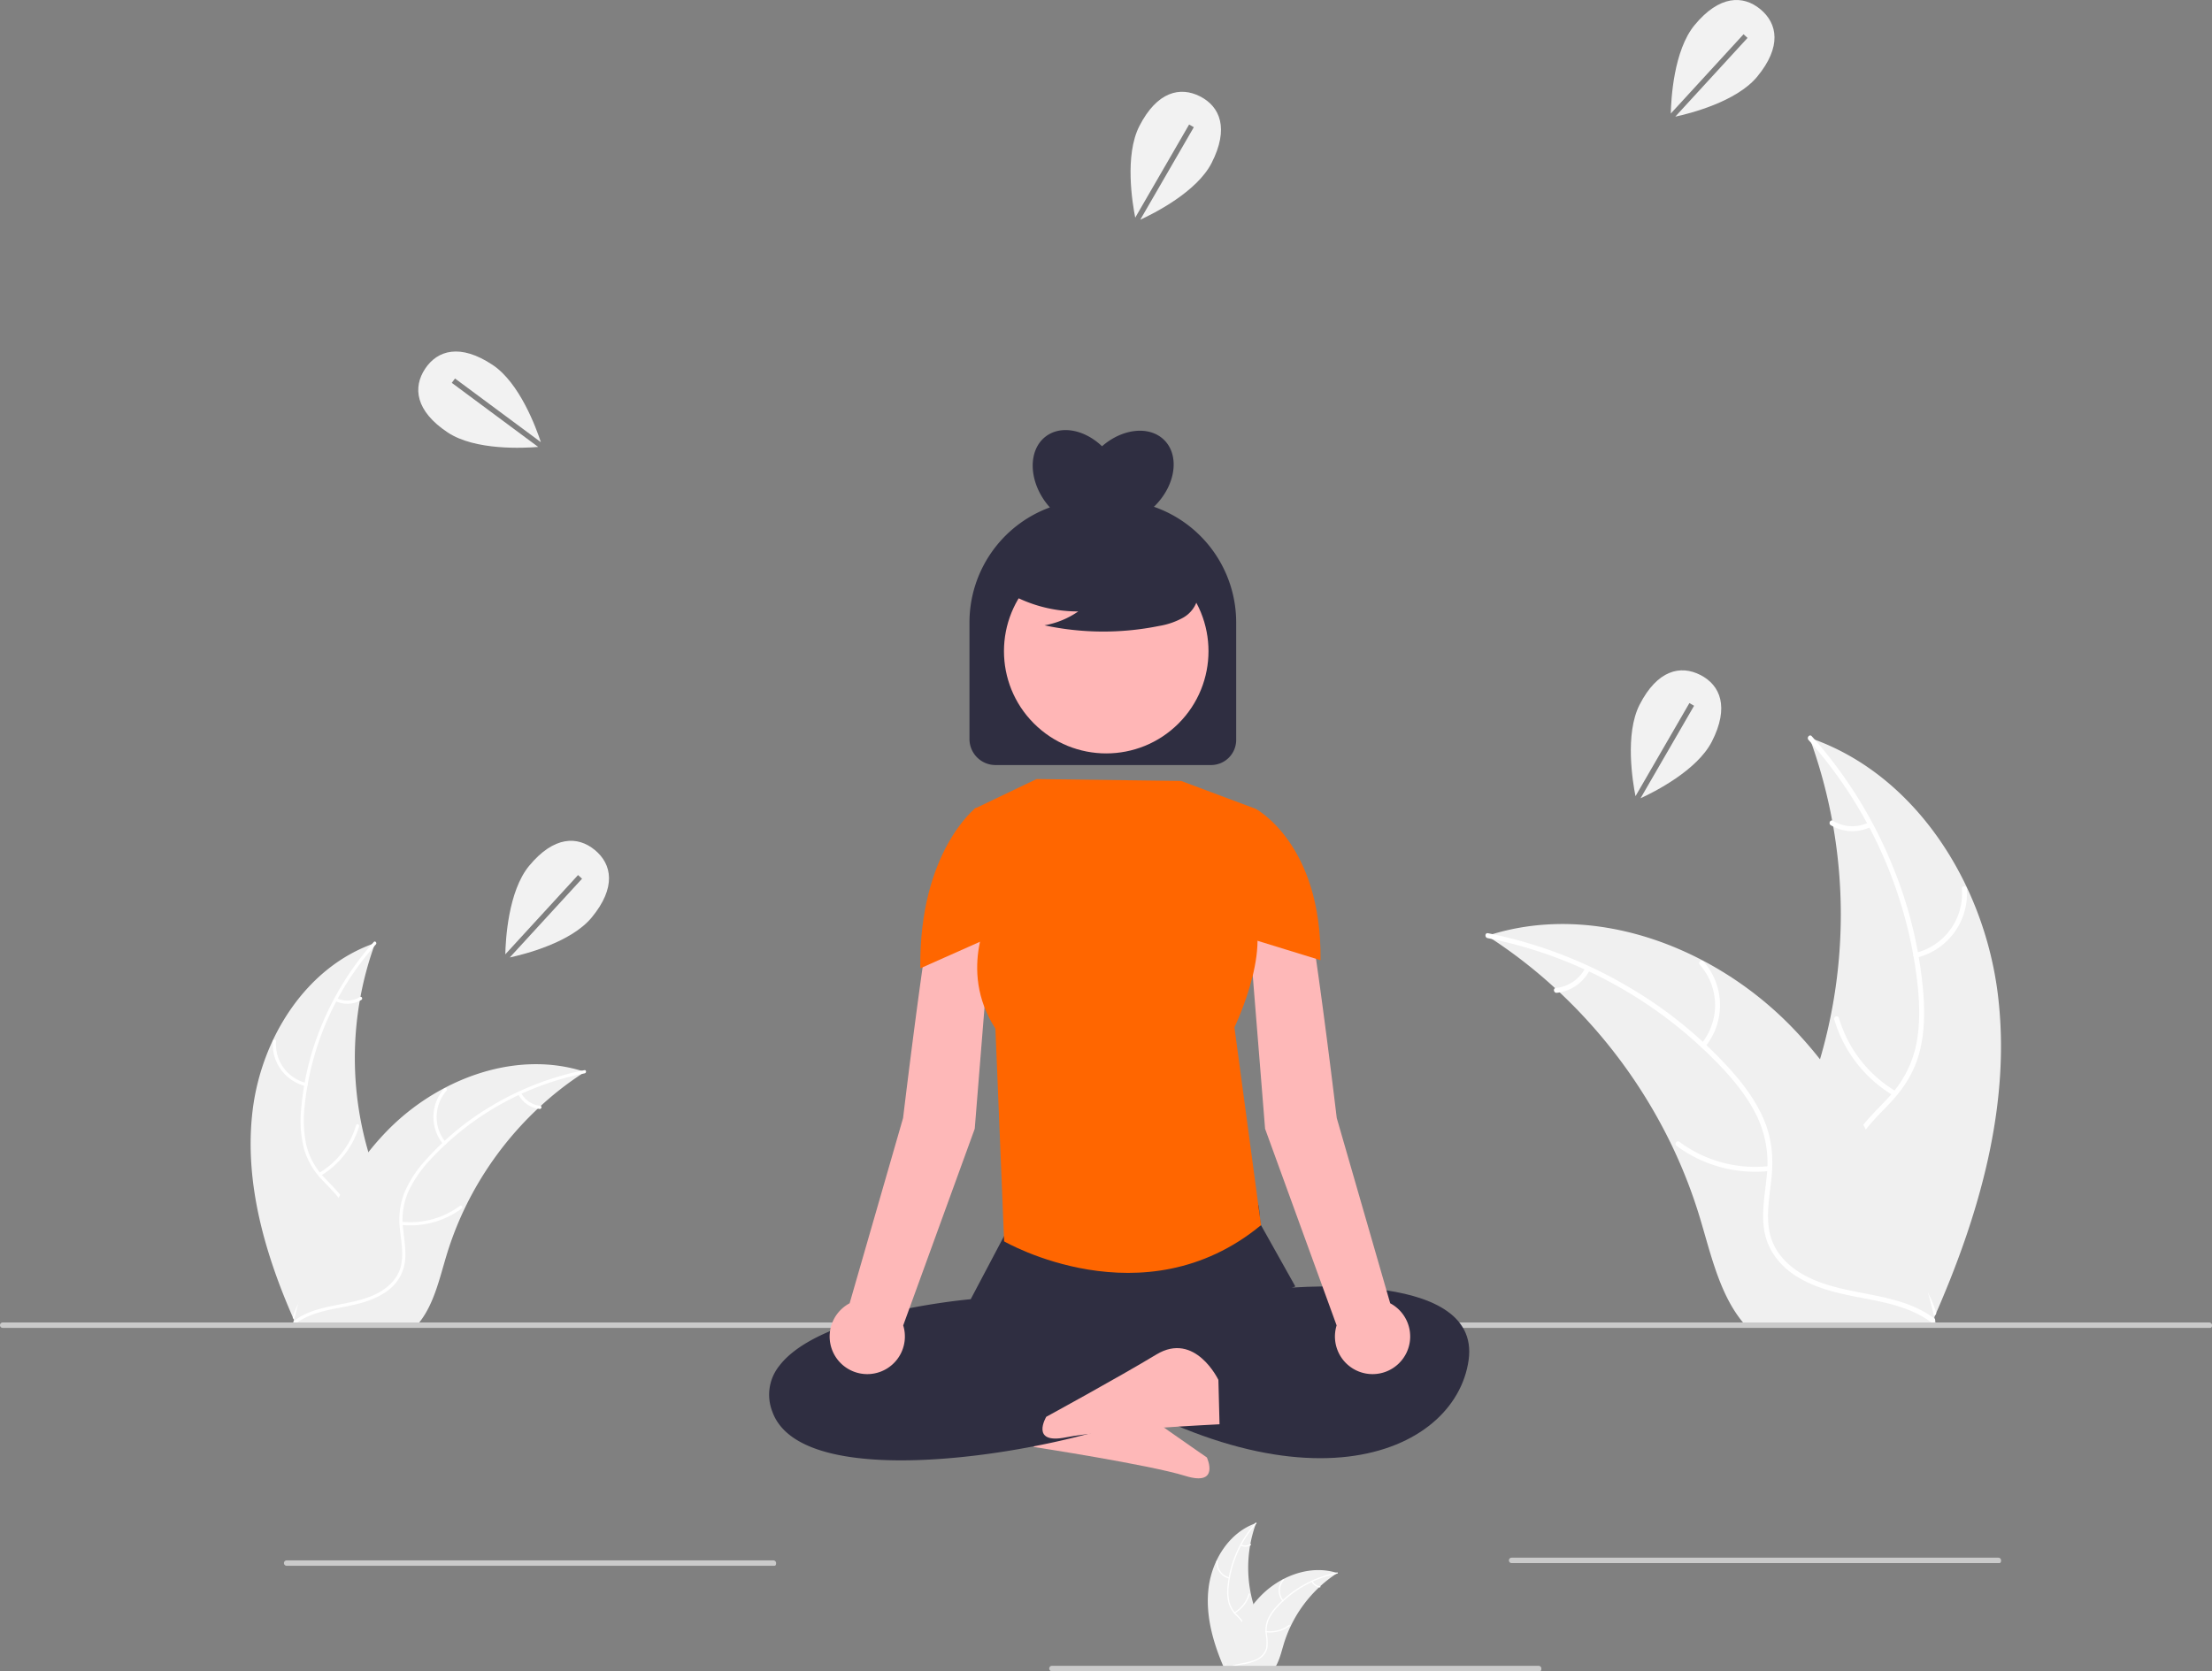 <?xml version="1.0" encoding="utf-8"?>
<svg xmlns="http://www.w3.org/2000/svg" data-name="Layer 1" height="618.165" id="e0d951ae-da1a-403f-a448-ba48e93c8c18" viewBox="0 0 818 618.165" width="818">
  <rect x="0" y="0" width="818" height="618.165" fill="#808080" stroke="none"/>
  <path d="M575.403,659.853s10.411-17.081,23.777-6.982,38.12,27.139,38.12,27.139,5.07,10.899-8.052,6.805-55.96-10.682-55.96-10.682Z" data-name="Path 164" fill="#feb8b8" id="b901917b-4981-4312-adbf-d5b8f006e98e" transform="translate(-191 -140.917)"/>
  <path d="M284.453,551.378c3.318-26.678,19.851-52.964,45.294-61.646a123.863,123.863,0,0,0,.006,85.04c3.91,10.575,9.359,21.93,5.682,32.589-2.288,6.632-7.886,11.706-14.142,14.878-6.257,3.173-13.202,4.685-20.059,6.167l-1.35,1.116C288.998,604.942,281.135,578.056,284.453,551.378Z" fill="#f0f0f0" transform="translate(-191 -140.917)"/>
  <path d="M330,490.237a105.87,105.87,0,0,0-26.319,59.583,45.591,45.591,0,0,0,.519,14.275,26.149,26.149,0,0,0,6.503,12.128c2.931,3.221,6.303,6.175,8.4,10.052a16.011,16.011,0,0,1,.782,13.071c-1.852,5.311-5.501,9.64-9.218,13.749-4.126,4.563-8.484,9.236-10.238,15.285-.213.733-1.337.36-1.125-.371,3.051-10.524,13.268-16.502,18.14-25.981,2.273-4.423,3.228-9.558,1.096-14.227-1.864-4.083-5.338-7.133-8.334-10.368a27.903,27.903,0,0,1-6.801-11.622,42.148,42.148,0,0,1-1.066-14.203,102.712,102.712,0,0,1,7.502-31.213,107.747,107.747,0,0,1,19.374-31.048c.507-.567,1.287.325.784.889Z" fill="#fff" transform="translate(-191 -140.917)"/>
  <path d="M304,542.65a15.884,15.884,0,0,1-12.091-16.639c.06-.76,1.244-.702,1.184.059a14.708,14.708,0,0,0,11.279,15.455c.742.176.366,1.3-.371,1.125Z" fill="#fff" transform="translate(-191 -140.917)"/>
  <path d="M309.001,574.786a30.615,30.615,0,0,0,13.671-17.632c.215-.732,1.34-.36,1.125.371a31.844,31.844,0,0,1-14.264,18.319c-.657.39-1.186-.671-.533-1.058Z" fill="#fff" transform="translate(-191 -140.917)"/>
  <path d="M315.581,510.14a8.991,8.991,0,0,0,8.52-.433c.652-.398,1.18.663.533,1.058a10.075,10.075,0,0,1-9.425.499.612.612,0,0,1-.377-.748.595.595,0,0,1,.748-.377Z" fill="#fff" transform="translate(-191 -140.917)"/>
  <path d="M407.301,537.383c-.4.26-.8.52-1.2.79a118.407,118.407,0,0,0-15.14,11.82c-.37.33-.74.67-1.1,1.01a124.827,124.827,0,0,0-27.11,37.11,121.222,121.222,0,0,0-6.64,17.18c-2.45,8.13-4.46,17.14-9.31,23.79a20.796,20.796,0,0,1-1.62,2H301.351c-.1-.05-.2-.09-.3-.14l-1.75.08c.07-.31.15-.63.22-.94.04-.18.09-.36.13-.54.03-.12.06-.24.08-.35.01-.04.02-.08.03-.11.02-.11.05-.21.07-.31q.66-2.685,1.36-5.37c0-.01,0-.01.01-.02,3.59-13.63,8.35-27.08,15-39.38.2-.37.4-.75.62-1.12a115.673,115.673,0,0,1,10.39-15.76,102.262,102.262,0,0,1,6.81-7.79,85.037,85.037,0,0,1,21.28-15.94c15.72-8.3,33.92-11.48,50.72-6.41C406.451,537.113,406.871,537.243,407.301,537.383Z" fill="#f0f0f0" transform="translate(-191 -140.917)"/>
  <path d="M407.202,537.939a105.87,105.87,0,0,0-56.888,31.728,45.591,45.591,0,0,0-8.181,11.71,26.148,26.148,0,0,0-2.109,13.599c.401,4.336,1.314,8.725.655,13.084a16.011,16.011,0,0,1-7.245,10.907c-4.676,3.126-10.197,4.385-15.638,5.429-6.042,1.159-12.335,2.267-17.377,6.04-.611.457-1.285-.517-.675-.974,8.773-6.566,20.529-5.188,30.126-9.823,4.478-2.163,8.332-5.688,9.441-10.699.97-4.382.033-8.909-.412-13.296a27.903,27.903,0,0,1,1.567-13.374,42.148,42.148,0,0,1,7.7-11.981,102.713,102.713,0,0,1,24.782-20.406,107.747,107.747,0,0,1,34.163-13.126c.746-.148.832,1.035.091,1.182Z" fill="#fff" transform="translate(-191 -140.917)"/>
  <path d="M354.886,564.134a15.884,15.884,0,0,1,.364-20.565c.506-.57,1.416.189.91.76a14.708,14.708,0,0,0-.299,19.13c.486.587-.491,1.259-.974.675Z" fill="#fff" transform="translate(-191 -140.917)"/>
  <path d="M339.532,592.805a30.615,30.615,0,0,0,21.531-5.847c.613-.455,1.286.519.675.974a31.844,31.844,0,0,1-22.418,6.039c-.759-.084-.543-1.25.212-1.166Z" fill="#fff" transform="translate(-191 -140.917)"/>
  <path d="M383.706,545.15a8.991,8.991,0,0,0,7.064,4.785c.76.075.543,1.24-.212,1.166a10.075,10.075,0,0,1-7.826-5.276.612.612,0,0,1,.15-.824.595.595,0,0,1,.824.15Z" fill="#fff" transform="translate(-191 -140.917)"/>
  <path d="M637.945,728.193c1.286-10.339,7.693-20.526,17.554-23.891a48.004,48.004,0,0,0,.002,32.958c1.515,4.098,3.627,8.499,2.202,12.63a10.731,10.731,0,0,1-5.481,5.766,31.87,31.87,0,0,1-7.774,2.39l-.523.433C639.707,748.952,636.66,738.532,637.945,728.193Z" fill="#f0f0f0" transform="translate(-191 -140.917)"/>
  <path d="M655.597,704.497a41.03,41.03,0,0,0-10.2,23.092,17.669,17.669,0,0,0,.201,5.532,10.134,10.134,0,0,0,2.52,4.7,20.975,20.975,0,0,1,3.255,3.896,6.205,6.205,0,0,1,.303,5.066,16.122,16.122,0,0,1-3.572,5.329c-1.599,1.768-3.288,3.58-3.968,5.924-.082.284-.518.14-.436-.144,1.183-4.079,5.142-6.395,7.03-10.069a6.284,6.284,0,0,0,.425-5.514,16.273,16.273,0,0,0-3.23-4.018,10.814,10.814,0,0,1-2.636-4.504,16.335,16.335,0,0,1-.413-5.504,39.807,39.807,0,0,1,2.907-12.097,41.757,41.757,0,0,1,7.509-12.033c.196-.22.499.126.304.344Z" fill="#fff" transform="translate(-191 -140.917)"/>
  <path d="M645.521,724.81a6.156,6.156,0,0,1-4.686-6.448c.023-.295.482-.272.459.023a5.7,5.7,0,0,0,4.371,5.989c.287.068.142.504-.144.436Z" fill="#fff" transform="translate(-191 -140.917)"/>
  <path d="M647.459,737.265a11.865,11.865,0,0,0,5.298-6.833c.083-.284.519-.139.436.144a12.341,12.341,0,0,1-5.528,7.099c-.255.151-.46-.26-.207-.41Z" fill="#fff" transform="translate(-191 -140.917)"/>
  <path d="M650.009,712.211a3.485,3.485,0,0,0,3.302-.168c.253-.154.457.257.207.41a3.905,3.905,0,0,1-3.653.194.237.237,0,0,1-.146-.29.231.231,0,0,1,.29-.146Z" fill="#fff" transform="translate(-191 -140.917)"/>
  <path d="M685.555,722.769c-.155.101-.31.202-.465.306a45.887,45.887,0,0,0-5.867,4.581c-.143.128-.287.26-.426.391a48.377,48.377,0,0,0-10.507,14.382,46.981,46.981,0,0,0-2.573,6.658c-.95,3.151-1.728,6.643-3.608,9.22a8.058,8.058,0,0,1-.628.775H644.494c-.039-.019-.077-.035-.116-.054l-.678.031c.027-.12.058-.244.085-.364.016-.07.035-.14.05-.209.012-.047.023-.093.031-.136.004-.015.008-.031.012-.043.008-.043.019-.081.027-.12q.256-1.041.527-2.081l.004-.008a69.078,69.078,0,0,1,5.813-15.262c.078-.143.155-.291.24-.434a44.829,44.829,0,0,1,4.027-6.108,39.63,39.63,0,0,1,2.639-3.019,32.956,32.956,0,0,1,8.247-6.178c6.092-3.217,13.146-4.449,19.657-2.484C685.226,722.664,685.389,722.715,685.555,722.769Z" fill="#f0f0f0" transform="translate(-191 -140.917)"/>
  <path d="M685.517,722.985a41.03,41.03,0,0,0-22.047,12.296,17.669,17.669,0,0,0-3.17,4.538,10.134,10.134,0,0,0-.818,5.27,20.974,20.974,0,0,1,.254,5.071,6.205,6.205,0,0,1-2.808,4.227,16.122,16.122,0,0,1-6.06,2.104c-2.341.449-4.781.878-6.735,2.341-.237.177-.498-.201-.261-.377,3.4-2.545,7.956-2.011,11.675-3.807a6.284,6.284,0,0,0,3.659-4.147,16.272,16.272,0,0,0-.16-5.153,10.814,10.814,0,0,1,.607-5.183,16.335,16.335,0,0,1,2.984-4.643,39.806,39.806,0,0,1,9.604-7.908,41.758,41.758,0,0,1,13.24-5.087c.289-.057.323.401.035.458Z" fill="#fff" transform="translate(-191 -140.917)"/>
  <path d="M665.242,733.137a6.156,6.156,0,0,1,.141-7.97c.196-.221.549.073.352.294a5.7,5.7,0,0,0-.116,7.414c.188.228-.19.488-.377.261Z" fill="#fff" transform="translate(-191 -140.917)"/>
  <path d="M659.291,744.248a11.865,11.865,0,0,0,8.345-2.266c.237-.176.499.201.261.377a12.341,12.341,0,0,1-8.688,2.34c-.294-.033-.211-.484.082-.452Z" fill="#fff" transform="translate(-191 -140.917)"/>
  <path d="M676.411,725.779a3.484,3.484,0,0,0,2.737,1.854c.295.029.211.481-.082.452a3.905,3.905,0,0,1-3.033-2.045.237.237,0,0,1,.058-.319.231.231,0,0,1,.319.058Z" fill="#fff" transform="translate(-191 -140.917)"/>
  <path d="M929.788,508.573c-5.099-41.006-30.512-81.408-69.619-94.752a190.384,190.384,0,0,1-.009,130.711c-6.009,16.255-14.385,33.708-8.733,50.091,3.517,10.194,12.121,17.992,21.738,22.869,9.618,4.876,20.291,7.201,30.831,9.478l2.074,1.716C922.802,590.903,934.888,549.578,929.788,508.573Z" fill="#f0f0f0" transform="translate(-191 -140.917)"/>
  <path d="M859.781,414.596a162.727,162.727,0,0,1,40.454,91.583c.711,7.293.797,14.753-.797,21.942a40.192,40.192,0,0,1-9.996,18.642c-4.505,4.95-9.687,9.492-12.911,15.451-3.398,6.281-3.529,13.418-1.202,20.09,2.846,8.163,8.456,14.817,14.168,21.134,6.342,7.013,13.041,14.197,15.736,23.494.327,1.127,2.056.554,1.729-.571-4.69-16.176-20.393-25.364-27.881-39.934-3.494-6.798-4.961-14.691-1.685-21.867,2.865-6.275,8.204-10.963,12.809-15.936,4.836-5.221,8.543-10.95,10.453-17.863,1.954-7.072,2.159-14.551,1.638-21.83a157.874,157.874,0,0,0-11.53-47.977A165.612,165.612,0,0,0,860.986,413.23c-.779-.872-1.979.5-1.205,1.366Z" fill="#fff" transform="translate(-191 -140.917)"/>
  <path d="M899.744,495.157a24.414,24.414,0,0,0,18.584-25.575c-.093-1.168-1.912-1.079-1.819.091a22.607,22.607,0,0,1-17.336,23.755c-1.14.271-.563,1.999.571,1.729Z" fill="#fff" transform="translate(-191 -140.917)"/>
  <path d="M892.056,544.553a47.056,47.056,0,0,1-21.014-27.101c-.331-1.125-2.06-.553-1.729.571a48.946,48.946,0,0,0,21.924,28.157c1.01.599,1.823-1.031.819-1.627Z" fill="#fff" transform="translate(-191 -140.917)"/>
  <path d="M881.943,445.189a13.82,13.82,0,0,1-13.096-.665c-1.002-.612-1.814,1.019-.819,1.627a15.486,15.486,0,0,0,14.486.768.941.941,0,0,0,.579-1.15.915.915,0,0,0-1.15-.579Z" fill="#fff" transform="translate(-191 -140.917)"/>
  <path d="M740.966,487.061c.615.4,1.229.799,1.845,1.214a181.996,181.996,0,0,1,23.27,18.168c.569.507,1.138,1.03,1.691,1.552a191.865,191.865,0,0,1,41.669,57.04,186.325,186.325,0,0,1,10.206,26.406c3.766,12.496,6.855,26.345,14.31,36.566a31.965,31.965,0,0,0,2.49,3.074h67.369c.153-.077.307-.138.461-.215l2.69.123c-.108-.476-.23-.968-.338-1.445-.062-.277-.138-.553-.2-.83-.046-.184-.092-.369-.123-.538-.015-.061-.031-.123-.046-.169-.031-.169-.077-.323-.108-.476q-1.014-4.127-2.09-8.254c0-.015,0-.015-.015-.031-5.519-20.95-12.834-41.623-23.056-60.529-.308-.569-.615-1.153-.953-1.721a177.797,177.797,0,0,0-15.97-24.224,157.181,157.181,0,0,0-10.467-11.974,130.705,130.705,0,0,0-32.708-24.501c-24.163-12.757-52.137-17.645-77.959-9.852C742.272,486.646,741.626,486.846,740.966,487.061Z" fill="#f0f0f0" transform="translate(-191 -140.917)"/>
  <path d="M741.117,487.916a162.727,162.727,0,0,1,87.439,48.768c4.958,5.395,9.519,11.3,12.574,17.999a40.192,40.192,0,0,1,3.242,20.903c-.617,6.665-2.02,13.411-1.006,20.11,1.069,7.061,5.261,12.838,11.136,16.765,7.187,4.804,15.673,6.74,24.036,8.344,9.286,1.781,18.96,3.484,26.71,9.285.939.703,1.975-.795,1.037-1.497-13.484-10.092-31.554-7.974-46.304-15.098-6.883-3.324-12.806-8.743-14.511-16.445-1.491-6.735-.05-13.693.633-20.436.717-7.08.228-13.887-2.409-20.556-2.698-6.823-7.037-12.918-11.836-18.416a157.874,157.874,0,0,0-38.091-31.365,165.612,165.612,0,0,0-52.509-20.175c-1.147-.227-1.279,1.59-.14,1.816Z" fill="#fff" transform="translate(-191 -140.917)"/>
  <path d="M821.529,528.179a24.414,24.414,0,0,0-.559-31.609c-.777-.877-2.176.29-1.398,1.168a22.607,22.607,0,0,1,.46,29.404c-.747.903.754,1.935,1.497,1.037Z" fill="#fff" transform="translate(-191 -140.917)"/>
  <path d="M845.13,572.248a47.056,47.056,0,0,1-33.095-8.987c-.942-.699-1.977.798-1.037,1.497a48.946,48.946,0,0,0,34.457,9.282c1.167-.13.835-1.921-.325-1.792Z" fill="#fff" transform="translate(-191 -140.917)"/>
  <path d="M777.231,499a13.82,13.82,0,0,1-10.857,7.354c-1.168.115-.835,1.906.325,1.792a15.486,15.486,0,0,0,12.029-8.109.941.941,0,0,0-.23-1.267.915.915,0,0,0-1.267.23Z" fill="#fff" transform="translate(-191 -140.917)"/>
  <path d="M1008.327,632.083H192a1,1,0,0,1,0-2h816a1,1,0,0,1,1,1C1009,631.635,1008.879,632.083,1008.327,632.083Z" fill="#cacaca" transform="translate(-191 -140.917)"/>
  <path d="M477.327,720.083H297a1,1,0,0,1,0-2H477a1,1,0,0,1,1,1C478,719.635,477.879,720.083,477.327,720.083Z" fill="#cacaca" transform="translate(-191 -140.917)"/>
  <path d="M760.327,759.083H580a1,1,0,0,1,0-2H760a1,1,0,0,1,1,1C761,758.635,760.879,759.083,760.327,759.083Z" fill="#cacaca" transform="translate(-191 -140.917)"/>
  <path d="M930.327,719.083H750a1,1,0,0,1,0-2H930a1,1,0,0,1,1,1C931,718.635,930.879,719.083,930.327,719.083Z" fill="#cacaca" transform="translate(-191 -140.917)"/>
  <path d="M524.258,681.083c-11.202,0-21.457-1.073-29.605-3.611-9.685-3.016-15.766-7.893-18.077-14.506a17.079,17.079,0,0,1,2.677-16.933c14.327-18.669,64.046-23.935,70.717-24.557l13.534-25.627c.866-6.115-3.231-10.744,3.847-10.859l83.735-1.137c6.952-.146,4.979,4.159,6.169,10.121l12.758,22.774-54.906,23.173,8.301,20.228-.542.315C606.798,669.786,560.585,681.081,524.258,681.083Z" data-name="Path 161" fill="#2f2e41" id="ea820f77-130a-433d-b966-41522e2706cd" transform="translate(-191 -140.917)"/>
  <path d="M662.413,617.72s76.68-8.775,71.679,26.326-63.345,59.964-151.694,0l10.002-17.55s32.923-1.638,52.926-10.413Z" data-name="Path 162" fill="#2f2e41" id="e2cf09bf-0dcf-4d32-bd8b-d83345e69099" transform="translate(-191 -140.917)"/>
  <path d="M553.854,458.7s-14.574-2.65-18.549,19.874-10.342,75.876-10.342,75.876l-19.769,68.534a13.912,13.912,0,1,0,19.815,8.184l26.452-72.738,5.042-62.627V462.988A4.794,4.794,0,0,0,553.854,458.7Z" data-name="Path 166" fill="#feb8b8" id="e394c6e3-5a9b-4b6a-ab2c-d395b6ec401d" transform="translate(-191 -140.917)"/>
  <path d="M656.438,458.7s14.574-2.65,18.549,19.874,10.342,75.876,10.342,75.876l19.769,68.534a13.912,13.912,0,1,1-19.815,8.184L658.83,558.43,653.788,495.803V462.988A4.794,4.794,0,0,1,656.438,458.7Z" data-name="Path 166" fill="#feb8b8" id="bce87157-538b-4a9f-a71d-b40a66ba2871" transform="translate(-191 -140.917)"/>
  <path d="M655.327,440.083l-27.567-10.31-53.433-.69-23,11,6.46,37.126s-13.043,22.085,1.318,44.172l3.222,78.702s51.516,29.873,95-6L647.499,520.909s16.439-33.95,3.697-46.563Z" fill="#ff6600" transform="translate(-191 -140.917)"/>
  <path d="M644.099,451.62l11.228-11.537s24.505,12.889,24,56l-30.911-9.527Z" fill="#ff6600" transform="translate(-191 -140.917)"/>
  <path d="M563.8,451.62l-11.929-11.929s-21.049,16.282-20.544,59.392l28.157-12.527Z" fill="#ff6600" transform="translate(-191 -140.917)"/>
  <path d="M641.564,651.325s-8.586-18.067-22.927-9.406-40.725,23.046-40.725,23.046-6.171,10.316,7.304,7.602,56.765-4.83,56.765-4.83Z" data-name="Path 163" fill="#feb8b8" id="fa495a93-2d48-4158-a295-a9de2db8cd68" transform="translate(-191 -140.917)"/>
  <path d="M617.708,328.366c.121-.117.248-.221.368-.341,7.673-7.673,9.228-18.559,3.473-24.314-5.438-5.439-15.456-4.341-23.017,2.271-6.483-6.172-15.176-7.893-20.803-3.632-6.488,4.913-6.438,15.91.113,24.561.449.592.919,1.152,1.403,1.691A45.307,45.307,0,0,0,549.512,371.149v43.12a9.629,9.629,0,0,0,9.629,9.628h79.696a9.305,9.305,0,0,0,9.305-9.305V371.149A45.299,45.299,0,0,0,617.708,328.366Z" fill="#2f2e41" transform="translate(-191 -140.917)"/>
  <circle cx="600.086" cy="381.778" fill="#ffb6b6" r="37.818" transform="translate(-285.197 395.227) rotate(-45)"/>
  <path d="M560.348,357.991a51.435,51.435,0,0,0,29.395,9.084,31.52,31.52,0,0,1-12.493,5.14,103.716,103.716,0,0,0,42.365.238,27.419,27.419,0,0,0,8.869-3.046,11.224,11.224,0,0,0,5.474-7.321c.929-5.31-3.208-10.134-7.508-13.385a55.381,55.381,0,0,0-46.538-9.3c-5.199,1.344-10.406,3.614-13.783,7.789s-4.377,10.611-1.16,14.91Z" fill="#2f2e41" transform="translate(-191 -140.917)"/>
  <polygon fill="#f2f2f2" points="200.519 165.172 200.519 165.172 200.519 165.172 200.519 165.172"/>
  <path d="M358.07,282.524l1.192-1.607,31.749,23.55c-1.725-5.259-7.833-21.929-17.844-28.58-11.96-7.946-20.375-5.474-24.959,1.426s-3.603,15.615,8.357,23.562c10.138,6.736,28.199,5.799,33.468,5.358Z" fill="#f2f2f2" transform="translate(-191 -140.917)"/>
  <polygon fill="#f2f2f2" points="617.85 43.489 617.85 43.489 617.85 43.489 617.85 43.489"/>
  <path d="M835.767,153.589l1.474,1.352-26.724,29.127c5.41-1.169,22.624-5.509,30.281-14.774,9.147-11.069,7.564-19.695,1.178-24.972s-15.156-5.207-24.303,5.862c-7.754,9.383-8.701,27.443-8.81,32.729Z" fill="#f2f2f2" transform="translate(-191 -140.917)"/>
  <polygon fill="#f2f2f2" points="186.85 354.489 186.85 354.489 186.85 354.489 186.85 354.489"/>
  <path d="M404.767,464.589l1.474,1.352-26.724,29.127c5.41-1.169,22.624-5.509,30.281-14.774,9.147-11.069,7.564-19.695,1.178-24.972s-15.156-5.207-24.303,5.862c-7.754,9.383-8.701,27.443-8.81,32.729Z" fill="#f2f2f2" transform="translate(-191 -140.917)"/>
  <polygon fill="#f2f2f2" points="420.124 81.956 420.124 81.956 420.124 81.956 420.124 81.956"/>
  <path d="M630.744,186.967l1.731,1.002-19.798,34.215c5.029-2.311,20.899-10.269,26.372-20.97,6.539-12.784,3.128-20.864-4.247-24.637s-15.923-1.809-22.462,10.976c-5.543,10.837-2.564,28.675-1.528,33.86Z" fill="#f2f2f2" transform="translate(-191 -140.917)"/>
  <polygon fill="#f2f2f2" points="605.124 295.956 605.124 295.956 605.124 295.956 605.124 295.956"/>
  <path d="M815.744,400.967l1.731,1.002-19.798,34.215c5.029-2.311,20.899-10.269,26.372-20.97,6.539-12.784,3.128-20.864-4.247-24.637s-15.923-1.809-22.462,10.976c-5.543,10.837-2.564,28.675-1.528,33.86Z" fill="#f2f2f2" transform="translate(-191 -140.917)"/>
</svg>